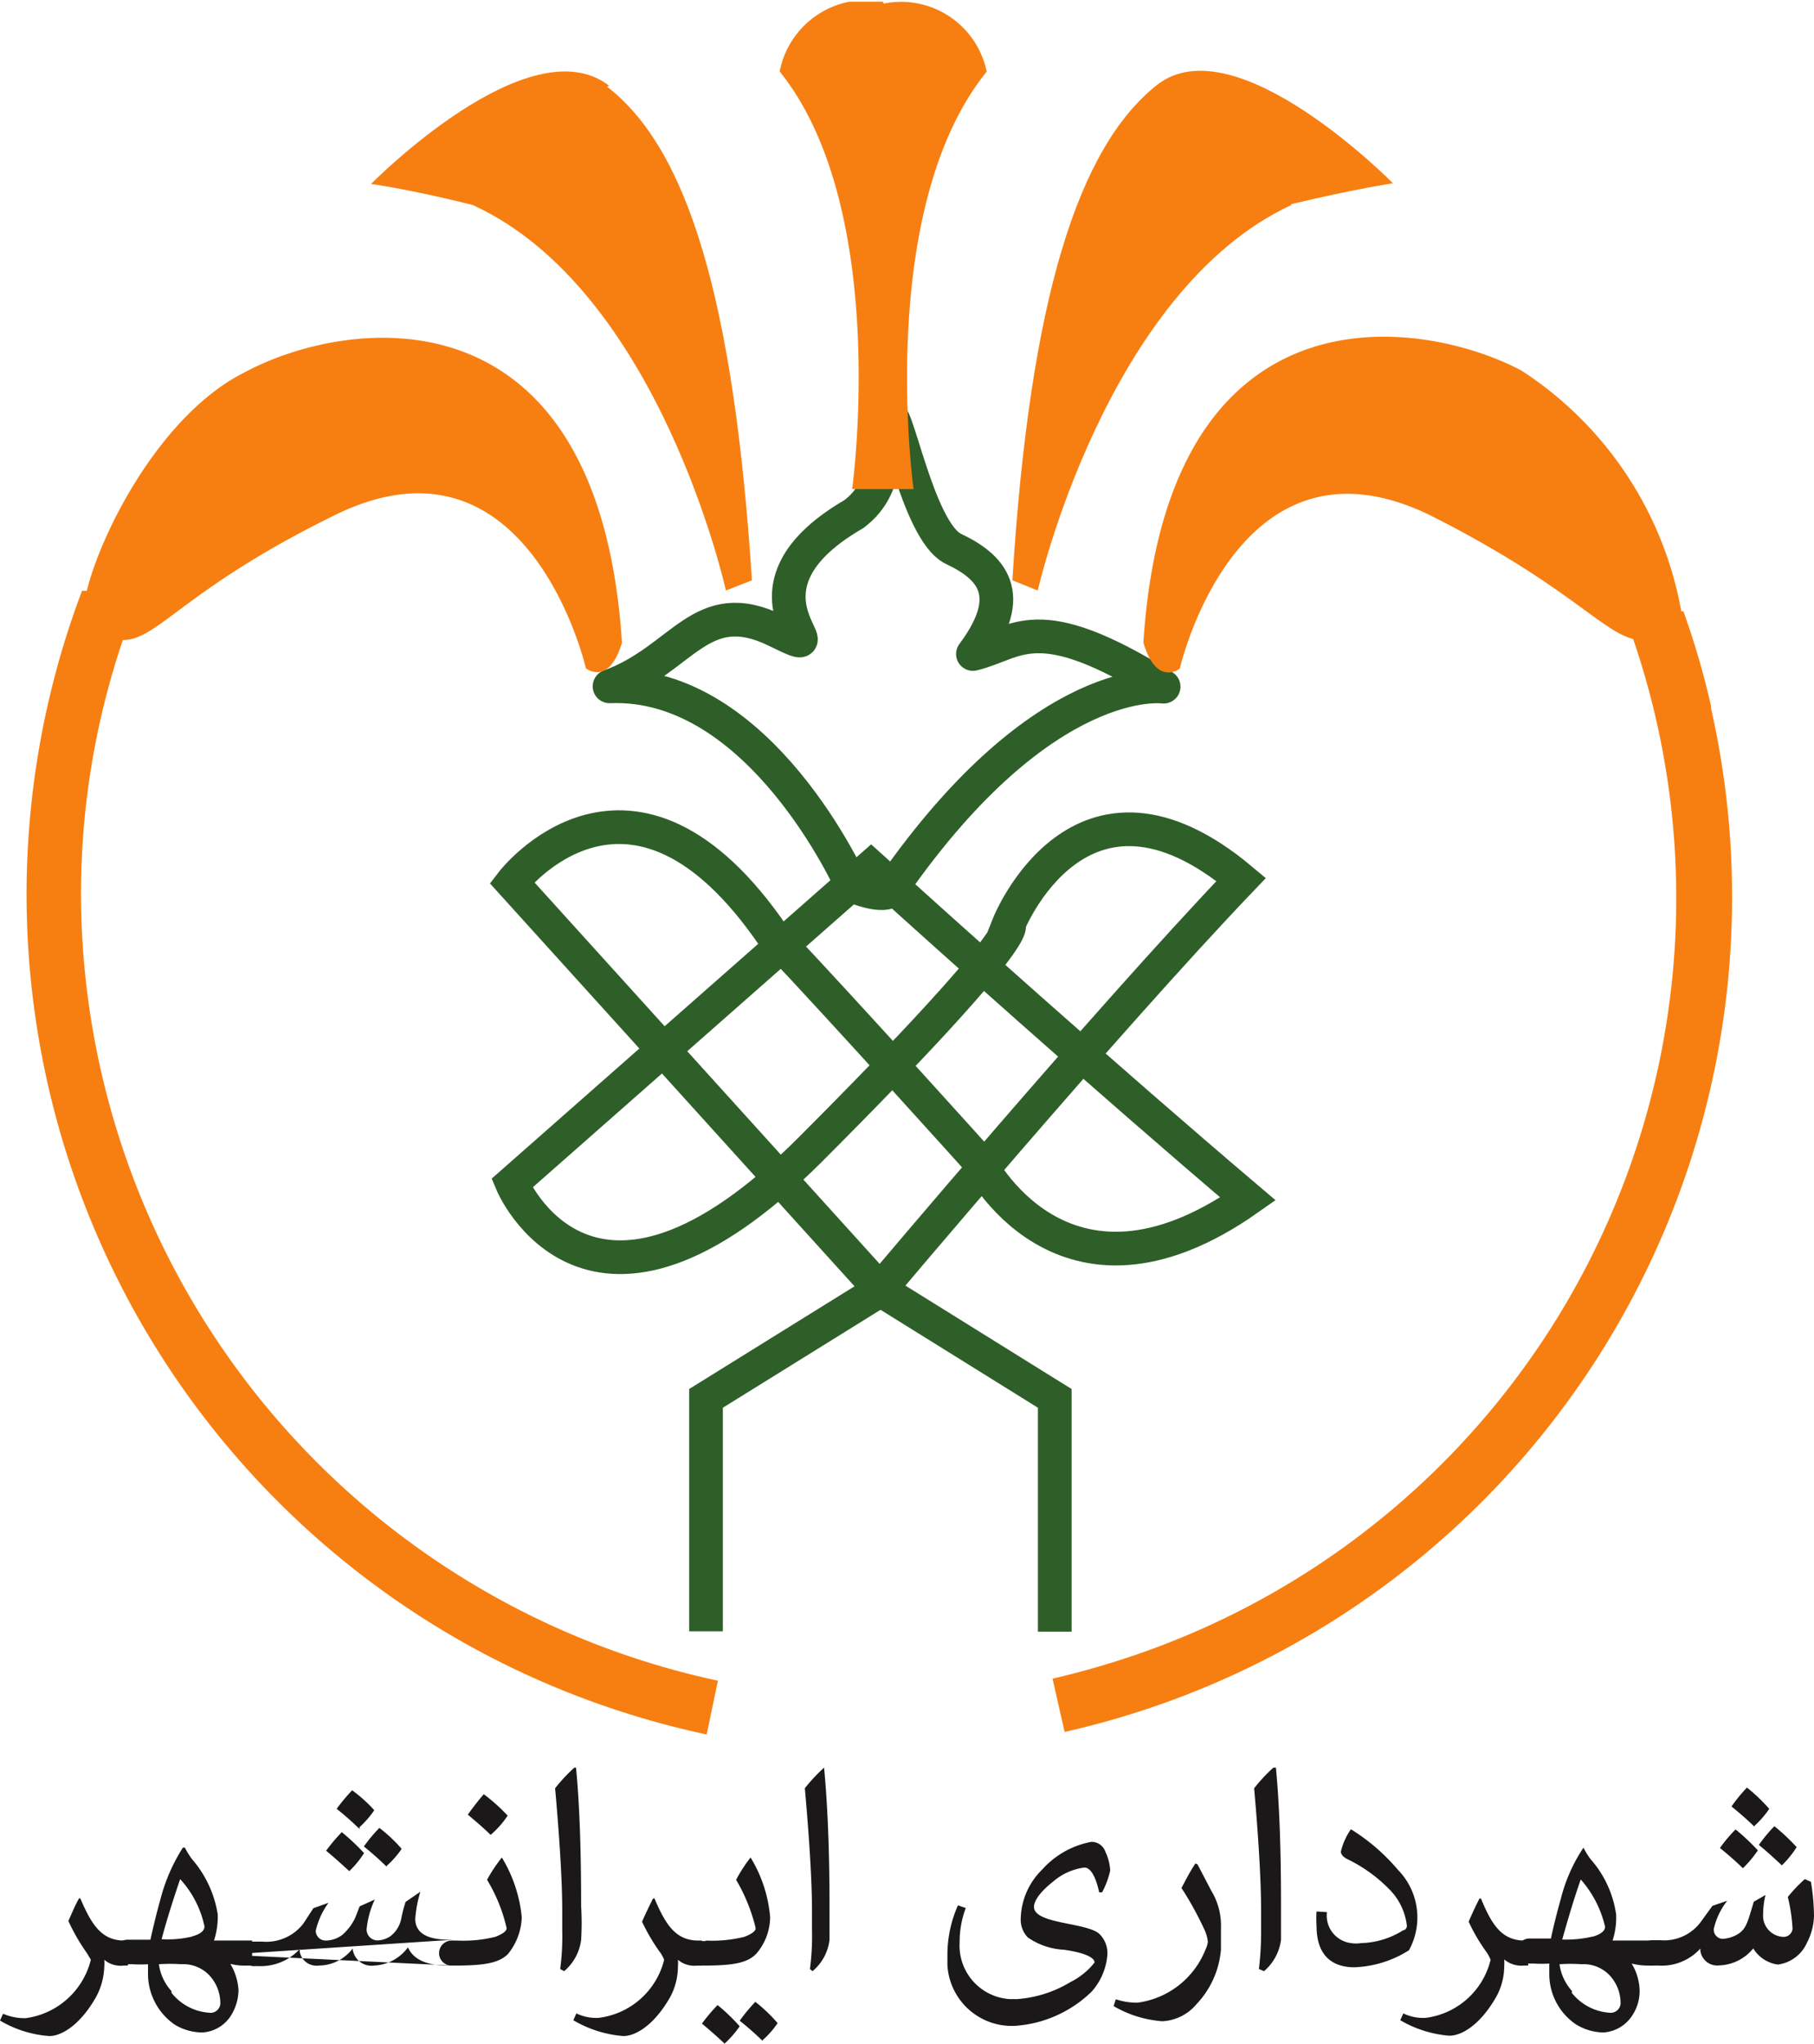 <svg xmlns="http://www.w3.org/2000/svg" xmlns:xlink="http://www.w3.org/1999/xlink" width="106.63" height="120.12" viewBox="0 0 106.63 120.12"><defs><clipPath id="a" transform="translate(0 0.1)"><rect width="106.63" height="120" fill="none"/></clipPath></defs><path d="M41.5,95.76V82.07L51.76,75.7" transform="translate(0 0.1)" fill="none" stroke="#2f5f29" stroke-miterlimit="10" stroke-width="1.98"/><g clip-path="url(#a)"><path d="M62,95.78V82.07L51.76,75.7,30.09,51.76s7-9.13,15.4,3.19c4.2,4.44,12,13.11,12,13.11s4.9,10,15.87,2.29C64.91,63.18,54.83,54.14,52,51.56l-.8-.72L30.09,69.43s4.57,11,17.56-2S59.28,54.24,59.28,54.24s4.2-10.6,13.68-2.66C65,59.91,51.76,75.64,51.76,75.64" transform="translate(0 0.1)" fill="none" stroke="#2f5f29" stroke-miterlimit="10" stroke-width="1.98"/><path d="M68.4,40.25s-7-1-15.87,11.69c-.18,1-2.46,0-2.46,0S44.71,39.87,35.83,40.23c4.32-1.57,5.35-5.45,9.8-3.27s-3.53-2.16,4.56-6.85c2.28-1.7,1.59-4.44,2-5.69s1.69,6.71,3.87,7.74,3.77,2.64,1.13,6.17C59.85,37.69,60.88,35.57,68.4,40.25Z" transform="translate(0 0.1)" fill="none" stroke="#2f5f29" stroke-linecap="round" stroke-linejoin="round" stroke-width="1.98"/><path d="M98.83,35.83a21.32,21.32,0,0,0-9.42-14.17c-6.09-3.19-20.83-5.17-22.2,16,.77,2.62,2.14,1.53,2.14,1.53s3.34-14.58,14.74-9c7.94,4,10,6.77,11.91,7.26A47,47,0,0,1,66.61,97.19l0,0a49.15,49.15,0,0,1-4.74,1.35l.71,3.13a50.29,50.29,0,0,0,38-60.14l0-.13a47.61,47.61,0,0,0-1.63-5.59" transform="translate(0 0.1)" fill="#f77f11"/><path d="M4.76,52.45A46.61,46.61,0,0,1,7.22,37.51c2.08,0,3.61-3,12.46-7.34,11.41-5.61,14.76,9,14.76,9s1.35,1.09,2.12-1.51c-1.37-21.12-16.11-19.16-22.2-15.87C9.54,24.2,6,31,5.1,34.62H4.82a50.46,50.46,0,0,0,29.26,65,51,51,0,0,0,7.46,2.2l.66-3.16A47.38,47.38,0,0,1,4.76,52.45" transform="translate(0 0.1)" fill="#f77f11"/><path d="M35.81,4.94c-4.72-3.65-14,5.77-14,5.77S24,11,27.77,11.94c11,5,14.9,22.66,14.9,22.66L44.2,34c-1.07-16.58-3.81-25.39-8.51-29" transform="translate(0 0.1)" fill="#f77f11"/><path d="M75.88,11.9c3.81-.91,6-1.23,6-1.23S72.61,1.25,68,4.9,60.53,17.42,59.51,34L61,34.6S65,17,75.92,11.94" transform="translate(0 0.1)" fill="#f77f11"/><path d="M51.9,0a5.18,5.18,0,0,0-6.07,4.1h0c6.54,8.13,4.26,24.54,4.26,24.54H53.7S51.42,12.24,58,4.11a5.14,5.14,0,0,0-6.05-4h0" transform="translate(0 0.1)" fill="#f77f11"/><path d="M4.72,111.45c.68,1.59,1.27,2.48,2.6,2.48h.2v1.47H7.28a1.5,1.5,0,0,1-1.15-.34h0a2.67,2.67,0,0,1,0,.4,4,4,0,0,1-.48,1.78c-.91,1.61-2,2.3-2.75,2.3a6.58,6.58,0,0,1-2.9-.91l.18-.4a3.19,3.19,0,0,0,1.33.26,4.57,4.57,0,0,0,3.83-3.43,5.58,5.58,0,0,0-.32-.52,11.52,11.52,0,0,1-1-1.76c.24-.54.43-1,.63-1.33Z" transform="translate(0 0.1)" fill="#1a1818"/><path d="M8.83,113.93c.18-.81.37-1.61.61-2.46a10.45,10.45,0,0,1,1.31-3h.12a4.29,4.29,0,0,0,.42.68,6.5,6.5,0,0,1,1.51,3.25,4.65,4.65,0,0,1-.22,1.53h2.24v1.47h-.28a3.52,3.52,0,0,1-1-.1h0a3.39,3.39,0,0,1,.48,1.55,2.92,2.92,0,0,1-.38,1.38,2.14,2.14,0,0,1-1.73,1.1,3.15,3.15,0,0,1-1.64-.46,3.63,3.63,0,0,1-1.57-3v-.55a6.91,6.91,0,0,1-.91,0H7.54a.72.72,0,0,1-.79-.63.09.09,0,0,0,0,0v-.1a.75.75,0,0,1,.74-.71H8.85ZM10.08,117a3.1,3.1,0,0,0,2.2,1.17.58.58,0,0,0,.67-.51v-.06a2.38,2.38,0,0,0-.45-1.39,2.11,2.11,0,0,0-1.85-.89,9.54,9.54,0,0,0-1.31,0,2.94,2.94,0,0,0,.74,1.58m1.19-3.21c.55-.14.75-.36.75-.59a5.89,5.89,0,0,0-1.43-2.78h0c-.39,1.15-.77,2.32-1.09,3.53a6.11,6.11,0,0,0,1.81-.16" transform="translate(0 0.1)" fill="#1a1818"/><path d="M26.64,115.4h-.28c-1.42,0-2.1-.44-2.38-1.07h0a2.62,2.62,0,0,1-2,1.07,1.11,1.11,0,0,1-1.25-1h0a2.54,2.54,0,0,1-2,1,1,1,0,0,1-1.11-.82v-.15h0a3.13,3.13,0,0,1-2.46,1H15a.72.72,0,0,1-.79-.63v0m0-.1a.71.71,0,0,1,.72-.71h.47a2.74,2.74,0,0,0,2.44-1.07l.58-.89.89-.32h0a4.53,4.53,0,0,0-.75,1.64.58.58,0,0,0,.57.58h0a1.65,1.65,0,0,0,1-.34,3.07,3.07,0,0,0,.75-1l.26-.67.89-.4h0a5.3,5.3,0,0,0-.48,1.75.64.64,0,0,0,.6.65h0a1.39,1.39,0,0,0,.79-.24,1.72,1.72,0,0,0,.66-1.11,8.55,8.55,0,0,1,.24-.91l.87-.6h0a7.2,7.2,0,0,0-.3,1.59c0,.89.79,1.23,2,1.23h.24Zm6.31-4.86c-.47-.43-.89-.81-1.35-1.19a10.61,10.61,0,0,1,.92-1.09,12.71,12.71,0,0,1,1.31,1.23,5.63,5.63,0,0,1-.88,1.07m.62-2.48a16.89,16.89,0,0,0-1.35-1.19,10.51,10.51,0,0,1,.91-1.09A8.48,8.48,0,0,1,22,106.27a5.52,5.52,0,0,1-.87,1m1.6,2.32c-.42-.41-.87-.81-1.34-1.19a9.39,9.39,0,0,1,.91-1.09,9,9,0,0,1,1.31,1.23,5.22,5.22,0,0,1-.88,1" transform="translate(0 0.1)" fill="#1a1818"/><path d="M26.86,113.93a7.82,7.82,0,0,0,2.26-.22c.4-.16.66-.32.66-.51a9.53,9.53,0,0,0-1.15-2.84,8.76,8.76,0,0,1,.87-1.31h0a8.3,8.3,0,0,1,1.17,3.51,3.62,3.62,0,0,1-.81,2.16c-.52.52-1.35.68-3.12.68H26.6a.74.74,0,0,1-.79-.66v-.1a.74.74,0,0,1,.73-.71h.32Zm1.59-8.59a10.26,10.26,0,0,1,1.39,1.25,5.47,5.47,0,0,1-1,1.13c-.45-.44-.89-.81-1.34-1.19.29-.41.6-.81.93-1.19" transform="translate(0 0.1)" fill="#1a1818"/><path d="M32.93,115.6a14.9,14.9,0,0,0,.12-2.31v-1.13c0-2.1-.24-5.17-.42-7.18a9.94,9.94,0,0,1,1.13-1.21h.1c.24,2.5.3,5.42.3,8.12a16.35,16.35,0,0,1,0,2,2.88,2.88,0,0,1-1,1.84Z" transform="translate(0 0.1)" fill="#1a1818"/><path d="M38.47,111.45c.67,1.59,1.27,2.48,2.59,2.48h.2v1.47H41a1.5,1.5,0,0,1-1.15-.34h0a2.67,2.67,0,0,1,0,.4,3.82,3.82,0,0,1-.45,1.78c-.91,1.61-2,2.3-2.76,2.3a6.81,6.81,0,0,1-2.94-.93l.18-.4a2.67,2.67,0,0,0,1.33.26,4.54,4.54,0,0,0,3.83-3.41,2,2,0,0,0-.3-.52,11.39,11.39,0,0,1-1-1.72c.24-.54.44-.95.64-1.35Z" transform="translate(0 0.1)" fill="#1a1818"/><path d="M41.48,113.93a7.92,7.92,0,0,0,2.28-.22c.4-.16.66-.32.66-.51a10.33,10.33,0,0,0-1.15-2.84,8.64,8.64,0,0,1,.85-1.31h0a8,8,0,0,1,1.15,3.51,3.34,3.34,0,0,1-.81,2.14c-.52.54-1.33.7-3.1.7h-.14a.72.72,0,0,1-.79-.63v0a.24.24,0,0,1,0-.12.71.71,0,0,1,.73-.69h.32ZM42.61,120c-.47-.44-.89-.81-1.35-1.19a10.61,10.61,0,0,1,.92-1.09,11,11,0,0,1,1.3,1.25,6.22,6.22,0,0,1-.87,1m2.22-.14a16.89,16.89,0,0,0-1.35-1.19,10.83,10.83,0,0,1,.92-1.11,9.66,9.66,0,0,1,1.31,1.25,5.22,5.22,0,0,1-.88,1" transform="translate(0 0.1)" fill="#1a1818"/><path d="M47.61,115.6a14.9,14.9,0,0,0,.12-2.31v-1.13c0-2.1-.24-5.17-.42-7.18a9.94,9.94,0,0,1,1.13-1.21h0c.24,2.5.32,5.42.32,8.12v2a2.83,2.83,0,0,1-1,1.84Z" transform="translate(0 0.1)" fill="#1a1818"/><path d="M64.61,111.09c-.22-1-.53-1.45-.87-1.45a3.48,3.48,0,0,0-1.83.82c-.65.51-1.13,1.07-1.13,1.49,0,1,3,.91,3.81,1.56a1.57,1.57,0,0,1,.5,1.29,3.68,3.68,0,0,1-.93,2.14,7.15,7.15,0,0,1-4.47,2,3.79,3.79,0,0,1-4-3.57q0-.33,0-.66a7.2,7.2,0,0,1,.62-2.85l.46.16a5.55,5.55,0,0,0-.36,2,3.15,3.15,0,0,0,2.94,3.35h.43a7,7,0,0,0,3.14-1,4.17,4.17,0,0,0,1.42-1.15c0-.36-.85-.62-1.8-.75a4.11,4.11,0,0,1-2.12-.72,1.49,1.49,0,0,1-.42-1,4.15,4.15,0,0,1,1.27-3,5.12,5.12,0,0,1,2.88-1.62.86.86,0,0,1,.83.59,2.93,2.93,0,0,1,.28,1.09,4.89,4.89,0,0,1-.48,1.29Z" transform="translate(0 0.1)" fill="#1a1818"/><path d="M70.39,109.45,71.2,111a3.93,3.93,0,0,1,.57,2.19v1.27a5.3,5.3,0,0,1-1.44,3.21,2.79,2.79,0,0,1-2,1,6.6,6.6,0,0,1-2.87-.89l.13-.4a3.92,3.92,0,0,0,1.27.2,5,5,0,0,0,4-3.12A1.38,1.38,0,0,0,71,114a2.27,2.27,0,0,0-.16-.62,19.59,19.59,0,0,0-1.39-2.54c.26-.49.52-1,.82-1.44Z" transform="translate(0 0.1)" fill="#1a1818"/><path d="M74,115.6a17.89,17.89,0,0,0,.13-2.31v-1.13c0-2.1-.23-5.17-.41-7.18a9.94,9.94,0,0,1,1.13-1.21H75c.24,2.5.3,5.42.3,8.12v2a2.92,2.92,0,0,1-1,1.84Z" transform="translate(0 0.1)" fill="#1a1818"/><path d="M78,112.26a1.63,1.63,0,0,0,1.42,1.82,1.82,1.82,0,0,0,.57,0,4.85,4.85,0,0,0,2.5-.76c.14,0,.21-.17.21-.25a3.62,3.62,0,0,0-1.07-2.19,8.82,8.82,0,0,0-2.44-1.74c-.27-.14-.37-.3-.37-.44a3.78,3.78,0,0,1,.59-1.31h0a11.63,11.63,0,0,1,2.76,2.38,4,4,0,0,1,.65,4.73,6.41,6.41,0,0,1-3.21,1c-1.33,0-2.22-.72-2.22-2.42a6.17,6.17,0,0,1,0-.86Z" transform="translate(0 0.1)" fill="#1a1818"/><path d="M87.05,111.45c.65,1.59,1.25,2.48,2.58,2.48h.2v1.47h-.24a1.59,1.59,0,0,1-1.17-.36h0a2.67,2.67,0,0,1,0,.4,3.72,3.72,0,0,1-.46,1.78c-.91,1.61-2,2.3-2.76,2.3a6.71,6.71,0,0,1-2.89-.91l.18-.4a2.65,2.65,0,0,0,1.33.26,4.51,4.51,0,0,0,3.8-3.41,2.22,2.22,0,0,0-.29-.52,10.61,10.61,0,0,1-1-1.72c.23-.54.43-.95.63-1.35Z" transform="translate(0 0.1)" fill="#1a1818"/><path d="M91.14,113.93c.17-.81.37-1.61.61-2.46a9.62,9.62,0,0,1,1.33-3h0a4.29,4.29,0,0,0,.42.68,6.25,6.25,0,0,1,1.5,3.25,4.39,4.39,0,0,1-.21,1.53h2.42v1.47h-.3a3.91,3.91,0,0,1-1-.12h0a3.2,3.2,0,0,1,.47,1.57,2.58,2.58,0,0,1-.37,1.38,2.2,2.2,0,0,1-1.73,1.1,3.14,3.14,0,0,1-1.65-.48,3.57,3.57,0,0,1-1.56-3v-.57a7.06,7.06,0,0,1-.92,0H90a.74.74,0,0,1-.8-.66v-.12a.69.69,0,0,1,.7-.69h1.38ZM92.39,117a3.11,3.11,0,0,0,2.2,1.17.59.59,0,0,0,.67-.51v-.06a2.38,2.38,0,0,0-.45-1.39,2.11,2.11,0,0,0-1.85-.89,9.26,9.26,0,0,0-1.29,0,2.94,2.94,0,0,0,.74,1.58m1.19-3.19c.55-.16.75-.38.75-.59a6.38,6.38,0,0,0-1.43-2.78h0c-.4,1.13-.75,2.32-1.09,3.53a6.91,6.91,0,0,0,1.81-.18" transform="translate(0 0.1)" fill="#1a1818"/><path d="M106.45,110.48a13.13,13.13,0,0,1,.18,2,3.65,3.65,0,0,1-.42,1.59,2.18,2.18,0,0,1-1.7,1.27,2,2,0,0,1-1.45-.95h0a2.69,2.69,0,0,1-2,1,1,1,0,0,1-1.11-.87v-.12h0a3.07,3.07,0,0,1-2.46,1h-.29a.73.73,0,0,1-.81-.65v-.13a.74.74,0,0,1,.74-.71h.47A2.68,2.68,0,0,0,100,112.8l.66-.91.87-.3h0a4.21,4.21,0,0,0-.79,1.65.54.54,0,0,0,.51.59h0a1.94,1.94,0,0,0,1-.34c.4-.31.48-.63.84-1.84l.69-.4h0a4.79,4.79,0,0,0-.14,1.13,1.24,1.24,0,0,0,1.13,1.33h0a.53.53,0,0,0,.6-.47h0a9.82,9.82,0,0,0-.28-1.87,8.68,8.68,0,0,1,1-1.05Zm-4-.8c-.43-.42-.88-.81-1.35-1.19a8.7,8.7,0,0,1,.92-1.09,12.71,12.71,0,0,1,1.31,1.23,6.8,6.8,0,0,1-.88,1.05m.68-2.44c-.43-.42-.88-.81-1.35-1.19a9.58,9.58,0,0,1,.91-1.11,10.34,10.34,0,0,1,1.31,1.25,5.52,5.52,0,0,1-.87,1m1.6,2.31c-.47-.44-.89-.82-1.34-1.19a8.71,8.71,0,0,1,.91-1.1,11.76,11.76,0,0,1,1.31,1.23,5.7,5.7,0,0,1-.88,1.08" transform="translate(0 0.1)" fill="#1a1818"/></g></svg>